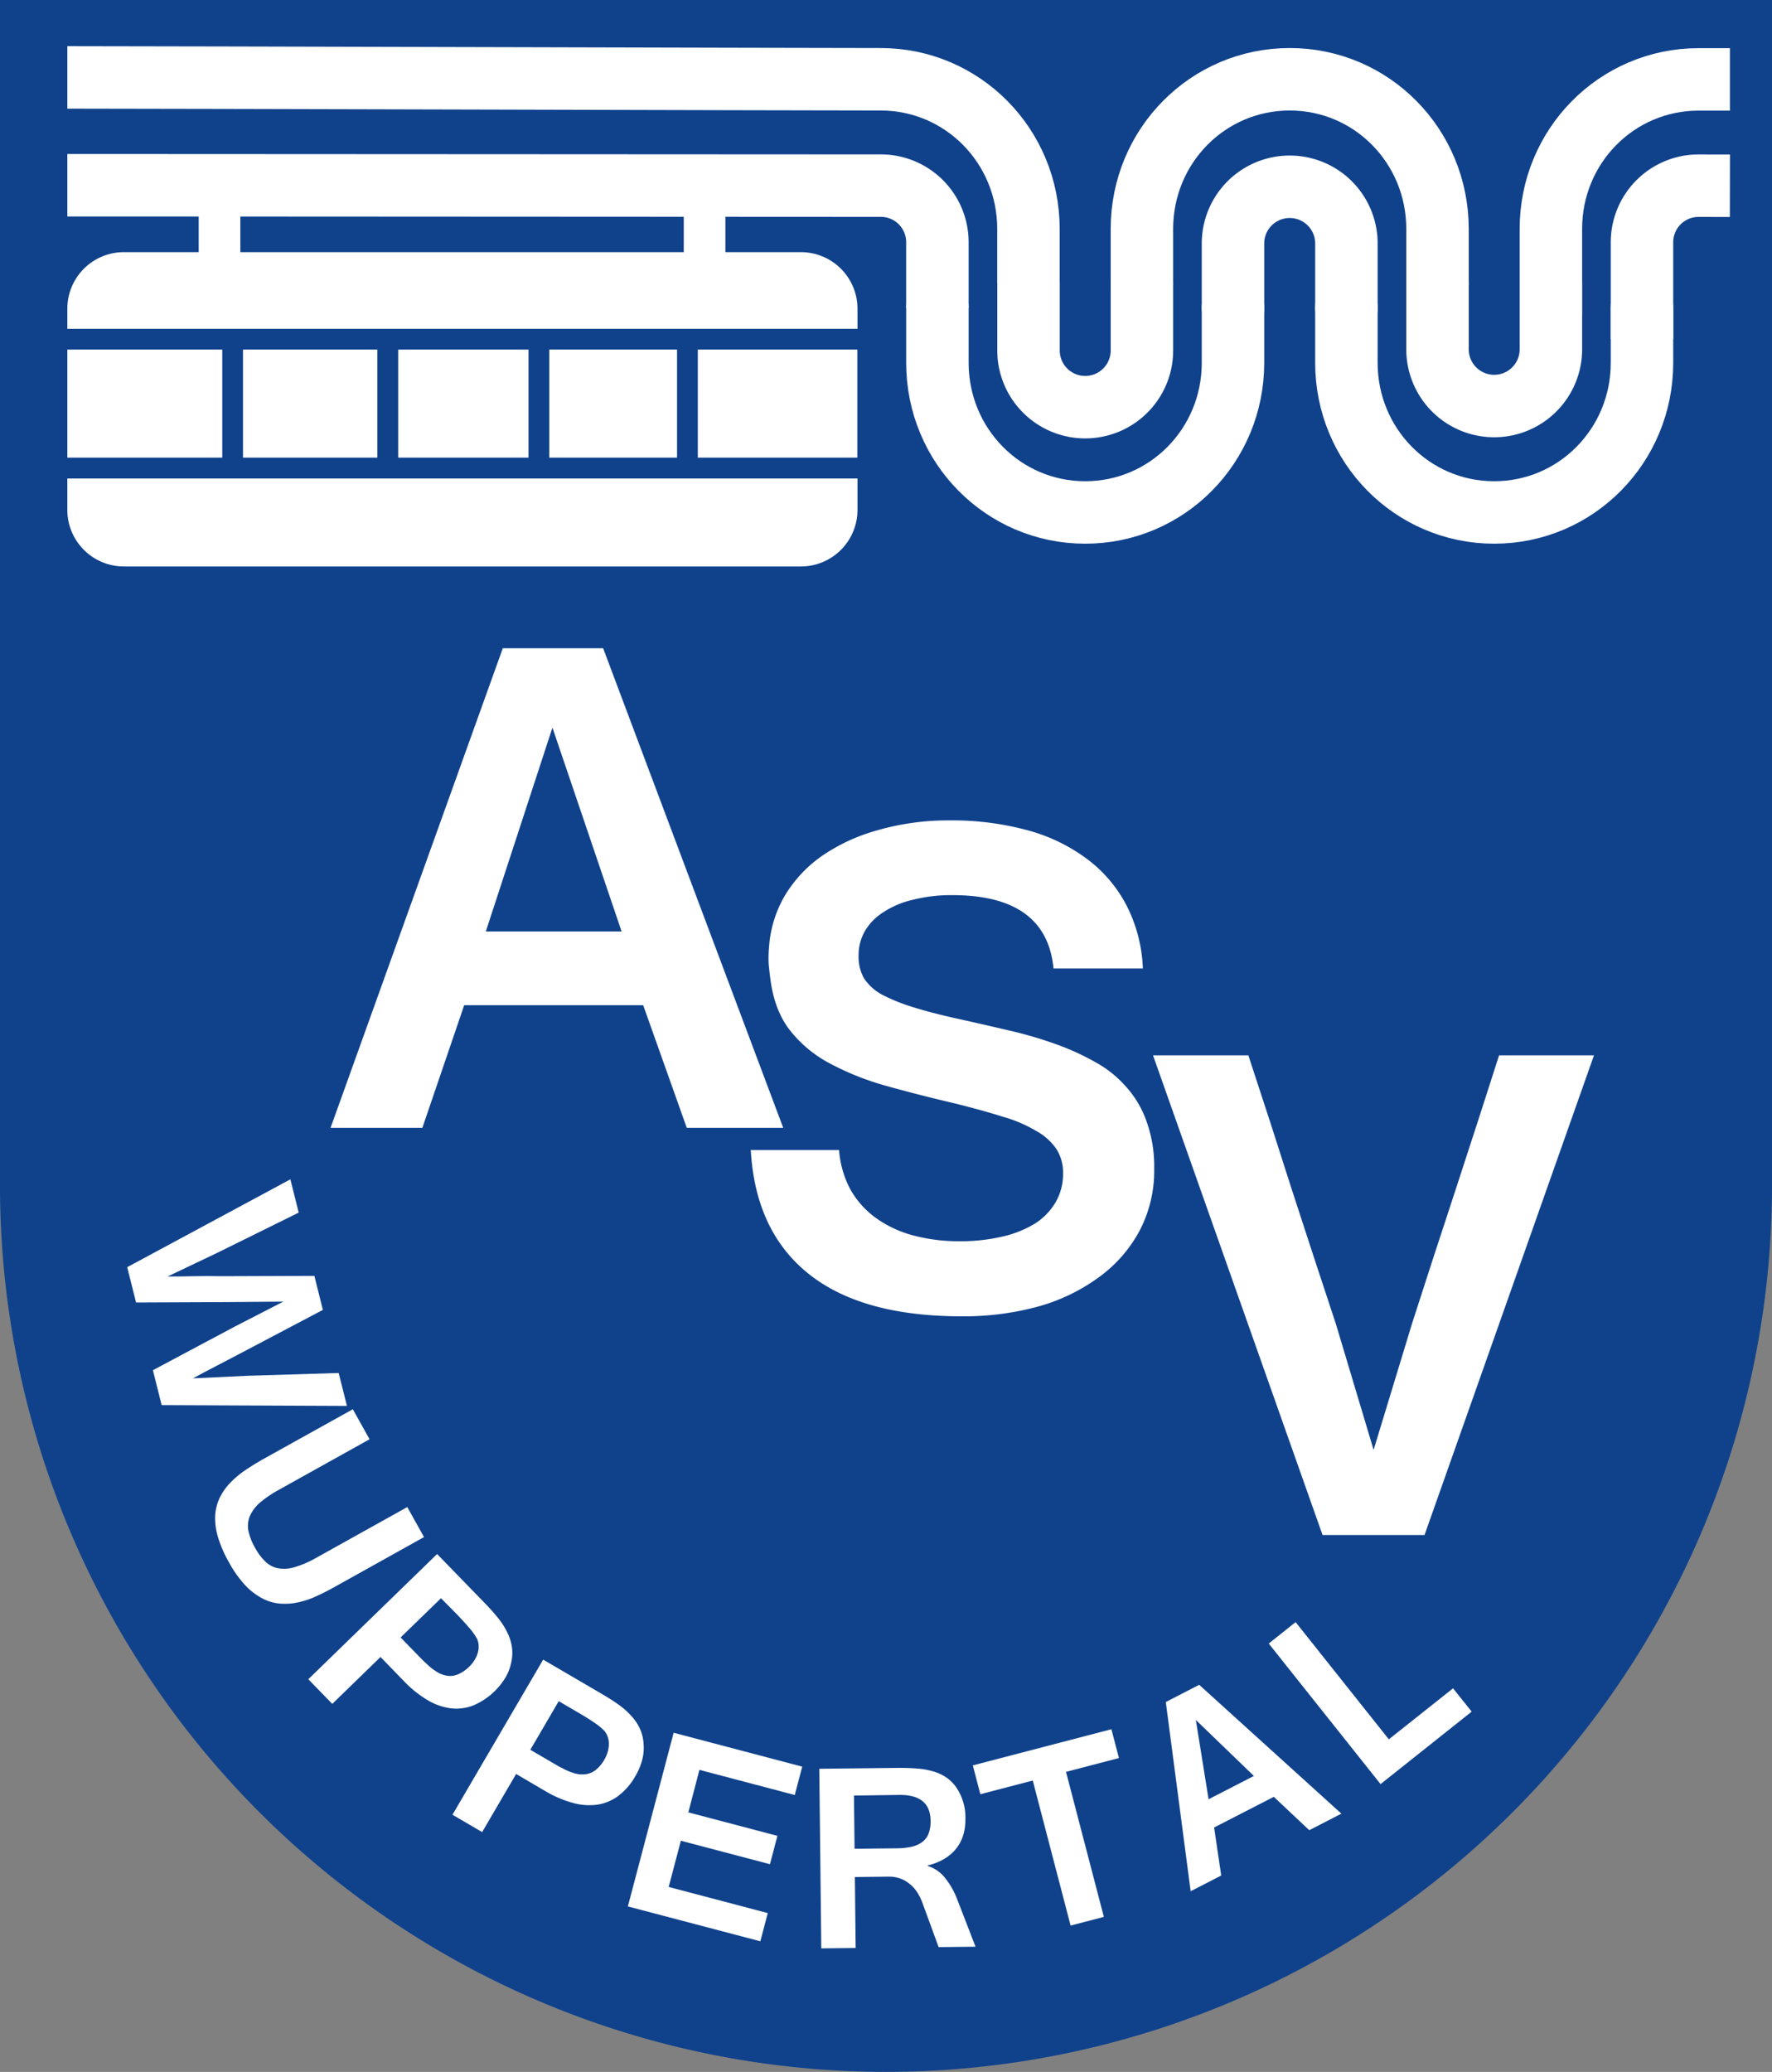<svg id="svg1747" xmlns="http://www.w3.org/2000/svg" viewBox="0 0 799.24 934.42"><rect x="0" y="0" width="799.24" height="934.42" fill="#808080" stroke="none"/><defs><style>.cls-1{fill:#10428c;}.cls-2,.cls-3,.cls-4,.cls-6{fill:none;stroke:#fff;stroke-miterlimit:15.12;}.cls-2{stroke-linecap:round;}.cls-2,.cls-3,.cls-4{stroke-width:28.17px;}.cls-4{stroke-linecap:square;}.cls-5{fill:#fff;}.cls-6{stroke-width:18.78px;}</style></defs><g id="layer1"><path id="rect6221" class="cls-1" d="M.63,2.2V537a399.62,399.62,0,0,0,799.24,0V2.2Z" transform="translate(-0.63 -2.2)"/><path id="rect2342" class="cls-2" d="M515.68,130.18V105.44c0-37.39,29.73-67.49,66.66-67.49S649,68.05,649,105.44v24.74" transform="translate(-0.63 -2.2)"/><path id="rect2342-4" class="cls-2" d="M556.76,141.08V111.51a25.58,25.58,0,0,1,51.15,0v29.57" transform="translate(-0.63 -2.2)"/><path id="rect2342-8" class="cls-2" d="M556.76,141.08v24.74c0,37.39-29.73,67.5-66.66,67.5s-66.66-30.11-66.66-67.5V141.08" transform="translate(-0.63 -2.2)"/><path id="rect2342-4-2" class="cls-2" d="M515.68,130.18v29.57a25.58,25.58,0,1,1-51.15,0V130.18" transform="translate(-0.63 -2.2)"/><path id="rect2342-9" class="cls-3" d="M31,37.11c45.27,0,329.91.84,366.84.84s66.66,30.1,66.66,67.49v24.74" transform="translate(-0.63 -2.2)"/><path id="rect2342-4-0" class="cls-3" d="M31,85.74c41.09,0,352.69.18,366.86.18a25.51,25.51,0,0,1,25.57,25.57v29.57" transform="translate(-0.63 -2.2)"/><path id="rect2342-1" class="cls-4" d="M700.14,130.18V105.44C700.14,68.05,729.87,38,766.8,38" transform="translate(-0.63 -2.2)"/><path id="rect2342-4-1" class="cls-4" d="M741.23,141.08V111.51A25.52,25.52,0,0,1,766.8,85.94" transform="translate(-0.63 -2.2)"/><path id="rect2342-8-5" class="cls-2" d="M741.23,141.08v24.74c0,37.39-29.73,67.5-66.66,67.5s-66.66-30.11-66.66-67.5V141.08" transform="translate(-0.63 -2.2)"/><path id="rect2342-4-2-4" class="cls-2" d="M700.14,130.18v29.57a25.57,25.57,0,1,1-51.14,0V130.18" transform="translate(-0.63 -2.2)"/><path id="rect6120" class="cls-5" d="M56.58,115.92A25.51,25.51,0,0,0,31,141.49v9H387.39v-9a25.52,25.52,0,0,0-25.58-25.57ZM31,159.85v48.74h69.88V159.85Zm79.23,0v48.74h60.59V159.85Zm70,0v48.74H239V159.85Zm68.14,0v48.74H306V159.85Zm67,0v48.74h71.95V159.85ZM31,218v14.1a25.51,25.51,0,0,0,25.57,25.57H361.81a25.52,25.52,0,0,0,25.58-25.57V218Z" transform="translate(-0.63 -2.2)"/><path id="path6122" class="cls-6" d="M99.64,85.74v54.61" transform="translate(-0.63 -2.2)"/><path id="path6124" class="cls-6" d="M318.42,85.74v53.43" transform="translate(-0.63 -2.2)"/><g id="text6154"><path id="path6216" class="cls-5" d="M281,422.29,249.8,330.36l-30.05,91.93Zm72.9,88.57H310.39l-19.66-55.32H210l-18.87,55.32H149.72l77.7-216.31h45.25Z" transform="translate(-0.63 -2.2)"/></g><g id="text6154-2"><path id="path6213" class="cls-5" d="M434.39,595.86q-45.09,0-69.07-19.19t-26.06-55.79h39.81a44.81,44.81,0,0,0,5.28,18.06A40.49,40.49,0,0,0,396,551.73a51.58,51.58,0,0,0,16.62,7.67A79.64,79.64,0,0,0,433.27,562a83.06,83.06,0,0,0,19.34-2.07A48.78,48.78,0,0,0,467.48,554a28.29,28.29,0,0,0,9.27-9.59,25.21,25.21,0,0,0,3.36-13,19.64,19.64,0,0,0-3-11,26.3,26.3,0,0,0-9.11-8.15,62,62,0,0,0-15-6.4q-9.12-2.88-21.26-5.91-17.75-4.17-32.46-8.32a125.13,125.13,0,0,1-25.42-10.39,56.33,56.33,0,0,1-17.42-15q-6.56-8.79-8.32-22.38c-.32-2.34-.58-4.69-.79-7a54.34,54.34,0,0,1,.17-7.52,52.94,52.94,0,0,1,7-23,58.66,58.66,0,0,1,16.78-18.06,83.53,83.53,0,0,1,25.26-11.67A114.94,114.94,0,0,1,429,372.2a129.26,129.26,0,0,1,35.17,4.47,79.06,79.06,0,0,1,27,13.11,61.51,61.51,0,0,1,17.74,21.11A67.68,67.68,0,0,1,516.1,439H475.81q-3.19-33.09-45.56-33.09A70.27,70.27,0,0,0,412.34,408a40.67,40.67,0,0,0-13.27,5.6,25.22,25.22,0,0,0-8.31,8.47,21.84,21.84,0,0,0-2.88,11.19,19.83,19.83,0,0,0,2.4,10.07,22.44,22.44,0,0,0,8,7.36,82.07,82.07,0,0,0,14.23,5.75q8.64,2.73,21.1,5.44Q445.12,464.44,456,467a183.27,183.27,0,0,1,20.78,6.08,114.66,114.66,0,0,1,17.9,8.15,51,51,0,0,1,14.07,11.35,45.72,45.72,0,0,1,9.12,15.67,60.24,60.24,0,0,1,3.35,21.1,58.27,58.27,0,0,1-6.55,27.82,62.14,62.14,0,0,1-18.23,20.94,84.65,84.65,0,0,1-27.33,13.27,127,127,0,0,1-34.7,4.48Z" transform="translate(-0.63 -2.2)"/></g><g id="text6154-3"><path id="path6210" class="cls-5" d="M719.57,478.17,643.15,694.48h-46L520.69,478.17h43q10.08,30.54,19.67,60.75,9.75,30.06,19.82,60.43l17,56.76,17.26-56.76q9.75-30.37,19.67-60.43,9.9-30.21,19.66-60.75Z" transform="translate(-0.63 -2.2)"/></g><g id="text6184"><path id="path6191" class="cls-5" d="M157.12,636.27l-83.58-.36L69.6,620.17l36.82-19.63,22-11.31-24.82.21L62,589.62,58,573.7l73.6-39.62,3.76,15L98.48,567.29,76.2,577.91q6,0,11.93-.14c4-.09,8-.11,12,0l42.3-.15,3.83,15.34-37.41,19.72q-5.34,2.82-10.64,5.56t-10.57,5.6l24.64-1.16,41.1-1.26Z" transform="translate(-0.63 -2.2)"/><path id="path6193" class="cls-5" d="M103.89,706.79a54.62,54.62,0,0,1-5-11.55,29.57,29.57,0,0,1-1.2-9.54,21.81,21.81,0,0,1,2-7.92,26.29,26.29,0,0,1,4.55-6.58,42.93,42.93,0,0,1,6.53-5.62q3.78-2.58,8-5l41-22.81,7.54,13.54-40.79,22.73a51.24,51.24,0,0,0-8.62,5.83,17.4,17.4,0,0,0-4.55,6,11.85,11.85,0,0,0-.7,6.62,25.94,25.94,0,0,0,3,7.72,25.51,25.51,0,0,0,4.79,6.38,11.28,11.28,0,0,0,5.81,2.93,15.94,15.94,0,0,0,7.48-.6,47,47,0,0,0,9.81-4.3l40.79-22.73,7.55,13.54-40.95,22.82q-3.72,2.07-7.66,3.86a37.68,37.68,0,0,1-7.89,2.68,27.45,27.45,0,0,1-8.07.66,20.55,20.55,0,0,1-8-2.19,29.18,29.18,0,0,1-7.88-5.9,50.79,50.79,0,0,1-7.55-10.6Z" transform="translate(-0.63 -2.2)"/><path id="path6195" class="cls-5" d="M197.78,703.07l21.61,22.24q3.47,3.57,6.05,6.82a33,33,0,0,1,4.1,6.54,20.87,20.87,0,0,1,2,6.55,19,19,0,0,1-.39,7,21.32,21.32,0,0,1-2.68,6.78,31.08,31.08,0,0,1-14.32,12.33A21.11,21.11,0,0,1,204,772.65a27.08,27.08,0,0,1-10.53-3.71,50.16,50.16,0,0,1-10.72-8.62L172.26,749.5,150.5,770.66l-10.81-11.12ZM181.32,740.7l7.35,7.55,2.13,2.19c.69.72,1.4,1.39,2.13,2a25.78,25.78,0,0,0,5.36,4.14,11.89,11.89,0,0,0,4.93,1.47,9.6,9.6,0,0,0,4.59-1,16.89,16.89,0,0,0,4.53-3.24,14.12,14.12,0,0,0,2.37-3,12.38,12.38,0,0,0,1.45-3.32,8.91,8.91,0,0,0,.35-3.26,8,8,0,0,0-.76-3,27.62,27.62,0,0,0-3.49-4.88c-1.58-1.86-3.4-3.84-5.46-6L199.54,723Z" transform="translate(-0.63 -2.2)"/><path id="path6197" class="cls-5" d="M245.62,750.7l26.78,15.65q4.29,2.5,7.65,4.95a33.1,33.1,0,0,1,5.69,5.2,20.88,20.88,0,0,1,3.7,5.78,19,19,0,0,1,1.49,6.83,21,21,0,0,1-.77,7.25,28.56,28.56,0,0,1-3,6.94,29,29,0,0,1-7.55,8.77,21.05,21.05,0,0,1-9.41,4,26.93,26.93,0,0,1-11.14-.75,50.32,50.32,0,0,1-12.64-5.44l-13-7.62-15.32,26.21-13.39-7.82Zm-5.79,40.65,9.09,5.31,2.64,1.54c.86.51,1.73,1,2.59,1.38a26.36,26.36,0,0,0,6.28,2.56,12,12,0,0,0,5.14.1,9.25,9.25,0,0,0,4.17-2.14,16.56,16.56,0,0,0,3.5-4.33,14.57,14.57,0,0,0,1.49-3.5,12.7,12.7,0,0,0,.51-3.59,8.67,8.67,0,0,0-.54-3.23,8.18,8.18,0,0,0-1.54-2.71,27.91,27.91,0,0,0-4.67-3.76q-3-2.06-6.85-4.29l-9-5.26Z" transform="translate(-0.63 -2.2)"/><path id="path6199" class="cls-5" d="M343.57,877.72,283.82,862l20.65-78.33,58,15.29-3.37,12.79-43-11.34-5,19.17,40.18,10.59-3.37,12.79-40.18-10.59-5.5,20.85L346.93,865Z" transform="translate(-0.63 -2.2)"/><path id="path6201" class="cls-5" d="M440.63,880.17l-16.65.17-7.35-20.09a23.3,23.3,0,0,0-2.45-4.83,15.39,15.39,0,0,0-3.45-3.73,14.19,14.19,0,0,0-4.28-2.35,15.17,15.17,0,0,0-5.15-.78l-15.09.18.35,32-15.5.18-.9-81,36-.4q4.55,0,8.39.32a35.29,35.29,0,0,1,7.14,1.3,21.36,21.36,0,0,1,5.84,2.75,17.38,17.38,0,0,1,4.54,4.62,24,24,0,0,1,4,13.73q.11,8.57-4.39,13.94T419,843.53v.18a16.22,16.22,0,0,1,7.78,5.3,36,36,0,0,1,5.62,9.88ZM386.07,836l18.86-.21a32,32,0,0,0,7.05-.74,12.72,12.72,0,0,0,4.77-2.21,8.7,8.7,0,0,0,2.77-3.86,15.85,15.85,0,0,0,.84-5.64q-.08-6-3.69-8.88t-10.75-2.75L385.8,812Z" transform="translate(-0.63 -2.2)"/><path id="path6203" class="cls-5" d="M505.31,795.08l-23.87,6.23,17.07,65.4-15,3.92-17.07-65.41-23.64,6.17-3.39-13,62.51-16.31Z" transform="translate(-0.63 -2.2)"/><path id="path6205" class="cls-5" d="M566.18,803.16,540,777.9l5.75,35.76Zm39.46,17-14.48,7.46-16-15.05L548.24,826.4l3.21,21.65-13.79,7.1-11.21-85.34,15.06-7.76Z" transform="translate(-0.63 -2.2)"/><path id="path6207" class="cls-5" d="M664.41,774.14l-41.09,32.69-50.44-63.39L585,733.78l42.05,52.86,28.95-23Z" transform="translate(-0.63 -2.2)"/></g></g></svg>